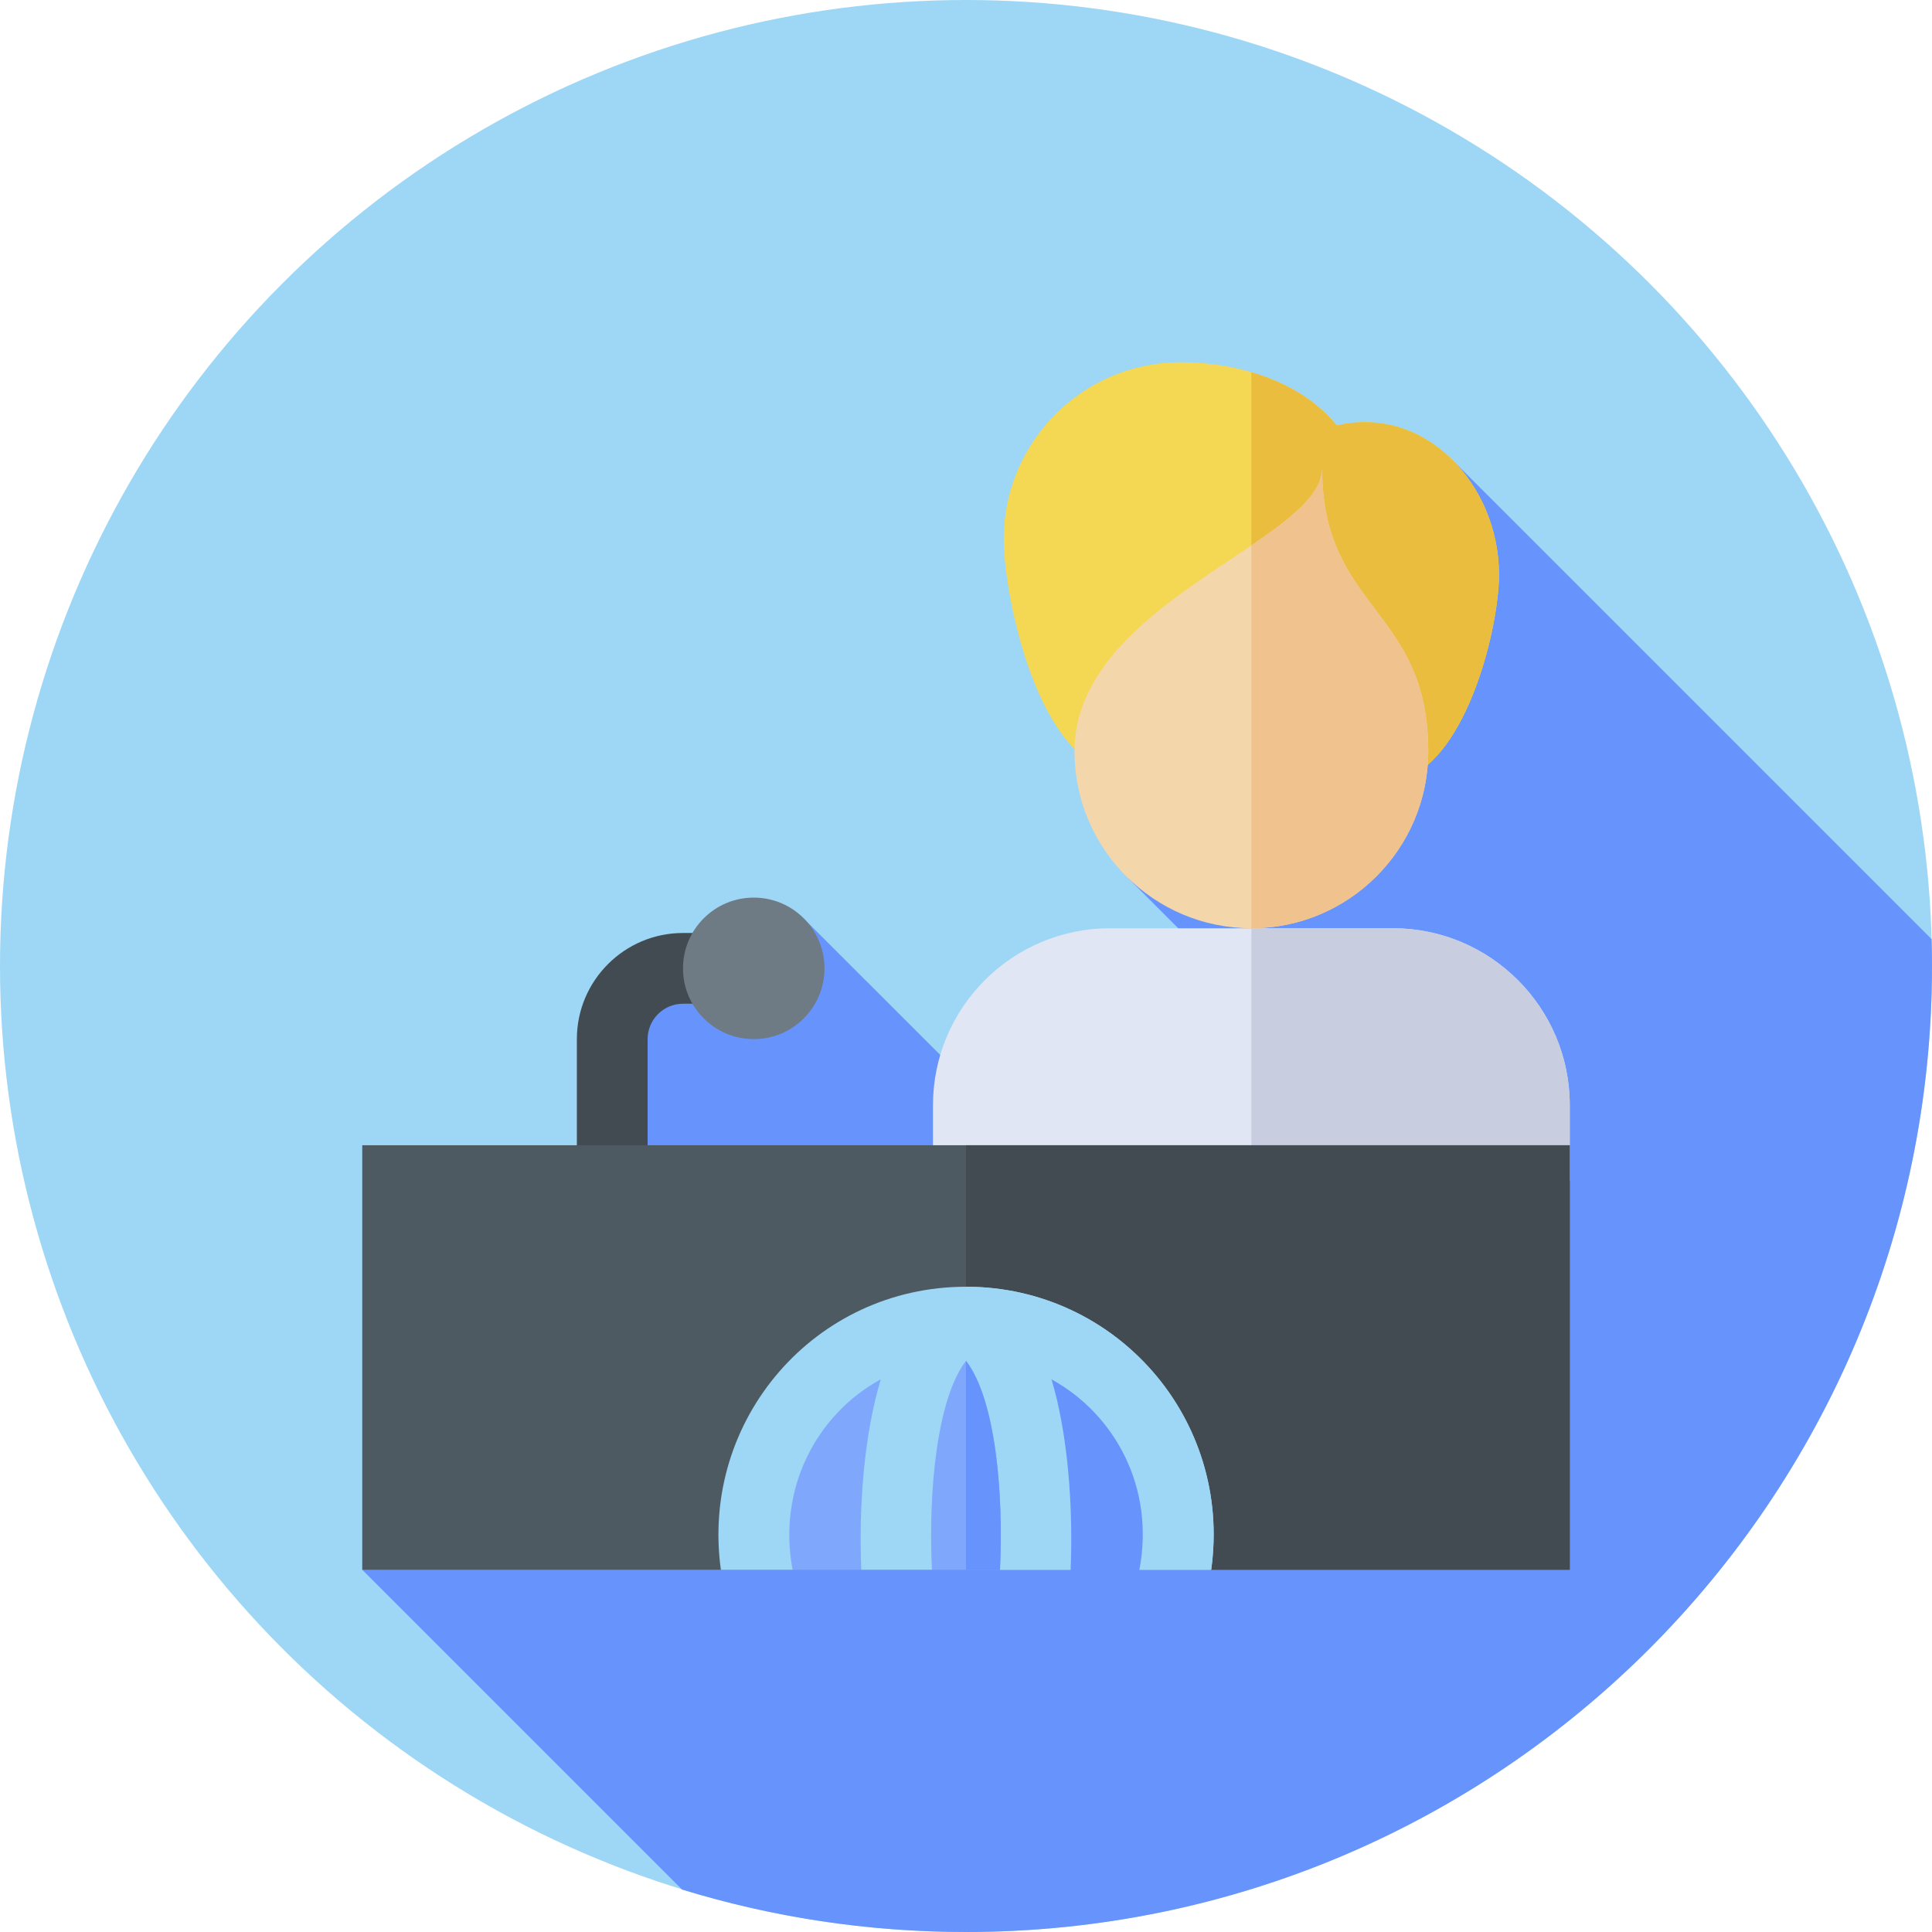 <svg id="Capa_1" enable-background="new 0 0 512 512" height="512" viewBox="0 0 512 512" width="512" xmlns="http://www.w3.org/2000/svg"><g><circle cx="256" cy="256" fill="#9dd7f5" r="256"/><path d="m512 256c0-2.379-.038-4.749-.103-7.113-41.539-41.544-126.583-126.577-126.583-126.577l-86.307 110.433s13.162 13.173 13.245 13.257l-63.068 33.573s-35.36-35.355-35.706-35.676c-3.427-3.693-26.693-2.242-29.941 3.353l-87.537 168.75 84.752 84.752c23.793 7.307 49.059 11.248 75.248 11.248 141.385 0 256-114.615 256-256z" fill="#6694fc"/><g><path d="m397.25 152.25c0 14.231-8.438 48.269-25.019 54.119-.038-.006-20.225-.962-40.606-1.931-20.769-.981-41.731-1.975-41.781-1.981-16.75-9.463-23.844-46.457-23.844-59.582 0-25.85 21.031-46.875 46.875-46.875 5.987 0 12.487.8 18.75 2.631 8.675 2.531 16.881 7.031 22.638 14.119 23.474-5.506 42.987 15.769 42.987 39.5z" fill="#f4d752"/><path d="m397.25 152.25c0 14.231-8.438 48.269-25.019 54.119-.038-.006-20.225-.962-40.606-1.931v-105.807c8.675 2.531 16.881 7.031 22.638 14.119 23.474-5.506 42.987 15.769 42.987 39.5z" fill="#eabd3e"/><path d="m416 292.875v20h-168.75v-20c0-25.85 21.031-46.875 46.875-46.875h75c25.844 0 46.875 21.025 46.875 46.875z" fill="#e0e6f3"/><path d="m416 292.875v20h-84.375v-66.875h37.5c25.844 0 46.875 21.025 46.875 46.875z" fill="#c8cedf"/><g><path d="m350.375 124.125c0 6.812-8.169 13.225-18.75 20.419-19.394 13.181-46.875 28.969-46.875 54.581 0 25.85 21.031 46.875 46.875 46.875s46.875-21.025 46.875-46.875c0-37.981-28.125-37.437-28.125-75z" fill="#f4d6ab"/></g><path d="m378.5 199.125c0 25.85-21.031 46.875-46.875 46.875v-101.456c10.581-7.194 18.75-13.606 18.75-20.419 0 37.563 28.125 37.019 28.125 75z" fill="#efc28e"/><g><path d="m181 247.25h10.859v18.75h-10.859c-5.17 0-9.375 4.206-9.375 9.375v37.5h-18.75v-37.5c0-15.508 12.617-28.125 28.125-28.125z" fill="#424b52"/><g><g><circle cx="199.75" cy="256.625" fill="#6e7b84" r="18.75"/></g></g></g><g><path d="m96 303.5v112.5h95.037l64.956-15.206h.007l64.981 15.206h95.019v-112.5z" fill="#4e5a61"/></g><path d="m416 303.5v112.5h-95.019l-64.981-15.206v-97.294z" fill="#424b52"/><path d="m320.981 416h-19.031l-7.619-7.081-10.6 7.081h-18.725l-8.994-7.081-.012.012-9.019 7.069h-18.738l-6.95-7.081-11.243 7.081h-19.013c-5.506-39.812 24.95-75 64.963-75 39.756 0 70.569 34.987 64.981 75z" fill="#9dd7f5"/><path d="m320.981 416h-19.031l-7.619-7.081-10.6 7.081h-18.725l-8.994-7.081-.012.012v-67.931c39.756 0 70.569 34.987 64.981 75z" fill="#9dd7f5"/><path d="m233.419 365.519c-4.475 14.769-5.862 33.869-5.175 50.481h-18.194c-4.036-21.368 6.193-41.071 23.369-50.481z" fill="#7fa7fc"/><path d="m265.006 416h-18.025c-1-20.306 1.237-45.25 9.019-55.362 7.894 10.25 9.975 35.337 9.006 55.362z" fill="#7fa7fc"/><g fill="#6694fc"><path d="m265.006 416h-9.006v-55.362c7.894 10.25 9.975 35.337 9.006 55.362z"/><path d="m301.95 416h-18.219c.656-16.281-.606-35.537-5.069-50.462 16.879 9.294 27.429 28.793 23.288 50.462z"/></g></g></g></svg>